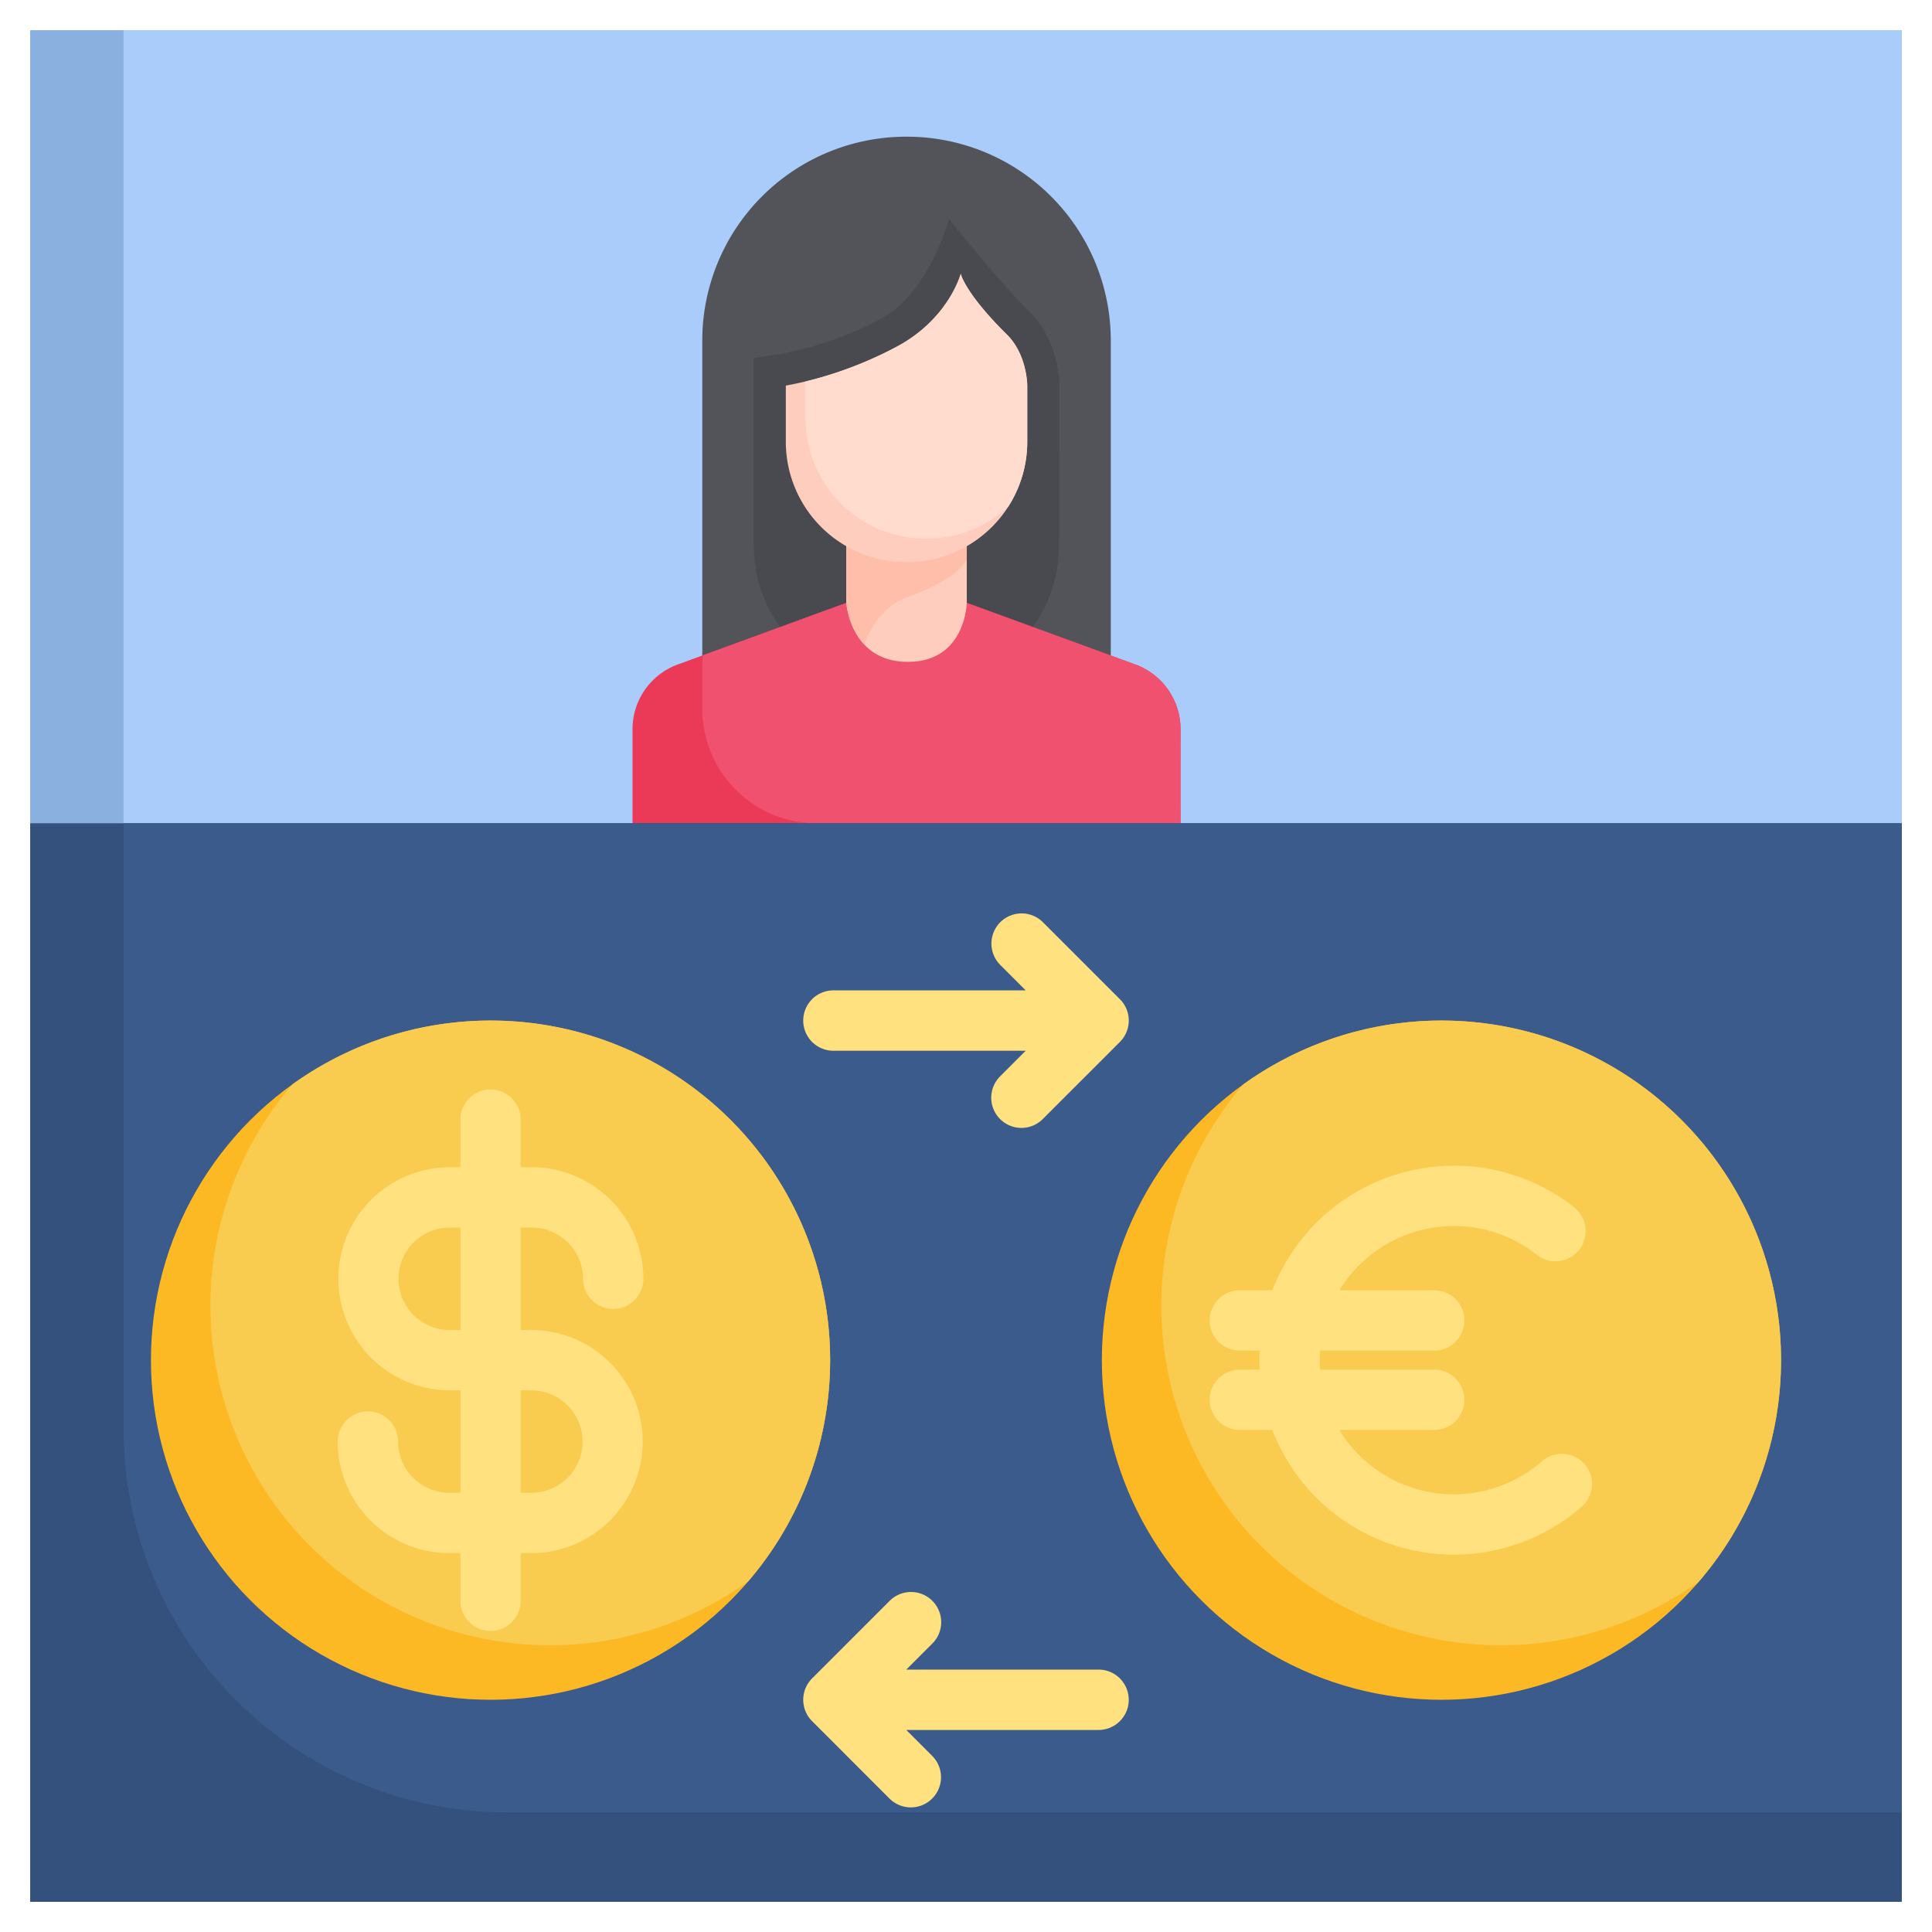 <svg id="flat" height="512" viewBox="0 0 512 512" width="512" xmlns="http://www.w3.org/2000/svg"><path d="m8 8h496v496h-496z" fill="#8ab0e0"/><path d="m32.733 8h471.267v496h-471.267z" fill="#aaccfa"/><path d="m240.242 36.227a54.015 54.015 0 0 0 -54.127 53.9v90.9h108.254v-90.897a54.016 54.016 0 0 0 -54.127-53.903z" fill="#52545a"/><path d="m199.751 144.008v-49.16l7.261-1.069a93.736 93.736 0 0 0 26.593-9.379c12.559-6.688 17.9-26.39 17.9-26.39s12.848 16.238 21.33 24.627c7.681 7.6 7.9 18.349 7.9 19.55l-.084 41.82c0 22.29-16.711 37.026-40.407 37.026s-40.493-14.733-40.493-37.025z" fill="#484a50"/><path d="m300.651 176.011-44.685-16.336h-31.449l-44.684 16.336a18.262 18.262 0 0 0 -12.207 17.207v41.87h145.231v-41.87a18.262 18.262 0 0 0 -12.206-17.207z" fill="#eb3958"/><path d="m312.857 193.218a18.262 18.262 0 0 0 -12.206-17.207l-44.685-16.336h-31.449l-38.2 13.966a18.194 18.194 0 0 0 -.2 2.662v11.575a30.3 30.3 0 0 0 30.295 30.3h96.447z" fill="#f0516e"/><path d="m240.176 146.439a29.183 29.183 0 0 1 -15.9-4.695v17.931s.972 15.723 16.331 15.723 15.6-15.723 15.6-15.723v-17.931a29.188 29.188 0 0 1 -15.9 4.695z" fill="#ffcdbe"/><path d="m240.308 146.439h-.132a29.183 29.183 0 0 1 -15.9-4.695v17.931s.41 6.538 4.819 11.182c2.041-6.405 6.822-10.941 11.147-12.511 9.024-3.275 14.545-7.059 15.966-10.109v-6.493a29.188 29.188 0 0 1 -15.9 4.695z" fill="#ffbeaa"/><path d="m266.854 88.681c-11.169-11.045-12.254-16.109-12.254-16.109s-3.136 11.937-16.995 19.328a100.584 100.584 0 0 1 -29.355 10.287v14.875a31.926 31.926 0 0 0 31.925 31.926h.133a31.925 31.925 0 0 0 31.925-31.926v-14.874s0-8.188-5.379-13.507z" fill="#ffcdbe"/><path d="m254.6 72.572s-3.136 11.937-16.995 19.328a105.337 105.337 0 0 1 -24.146 9.206v9.728a31.925 31.925 0 0 0 31.926 31.925h.132a31.8 31.8 0 0 0 21.682-8.5 31.757 31.757 0 0 0 5.034-17.2v-14.871s0-8.187-5.379-13.507c-11.169-11.045-12.254-16.109-12.254-16.109z" fill="#ffdccd"/><path d="m8 218.173h496v285.827h-496z" fill="#34507d"/><path d="m134.331 480.292h369.669v-262.119h-471.267v160.521a101.6 101.6 0 0 0 101.598 101.598z" fill="#3a5b8c"/><circle cx="130" cy="360.459" fill="#fdb924" r="90"/><path d="m77.546 287.331a89.983 89.983 0 0 0 120.67 131.8 89.983 89.983 0 0 0 -120.67-131.8z" fill="#f9cb4e"/><circle cx="382" cy="360.459" fill="#fdb924" r="90"/><path d="m329.546 287.331a89.983 89.983 0 0 0 120.67 131.8 89.983 89.983 0 0 0 -120.67-131.8z" fill="#f9cb4e"/><g fill="#ffe180"><path d="m419.927 388a8 8 0 0 0 -11.288-.763 35.529 35.529 0 0 1 -53.7-8.277h25.145a8 8 0 0 0 0-16h-30.254c-.058-.828-.1-1.661-.1-2.5s.041-1.7.1-2.54h30.253a8 8 0 0 0 0-16h-25.118a35.55 35.55 0 0 1 30.308-17 35.177 35.177 0 0 1 21.943 7.579 8 8 0 1 0 9.888-12.578 51.028 51.028 0 0 0 -31.831-11 51.615 51.615 0 0 0 -48.078 33h-8.629a8 8 0 1 0 0 16h5.23c-.041.842-.064 1.688-.064 2.54s.024 1.674.063 2.5h-5.229a8 8 0 0 0 0 16h8.615a51.53 51.53 0 0 0 81.983 20.328 8 8 0 0 0 .763-11.289z"/><path d="m220.865 278.459h50.956l-6.821 6.824a8 8 0 0 0 11.31 11.317l20.482-20.482a8 8 0 0 0 0-11.314l-20.482-20.484a8 8 0 0 0 -11.31 11.315l6.825 6.824h-50.96a8 8 0 0 0 0 16z"/><path d="m291.135 442.459h-50.956l6.821-6.824a8 8 0 1 0 -11.31-11.315l-20.482 20.48a8 8 0 0 0 0 11.314l20.482 20.486a8 8 0 1 0 11.31-11.317l-6.825-6.824h50.956a8 8 0 0 0 0-16z"/><path d="m140.934 352.459h-2.934v-27.137h2.934a13.584 13.584 0 0 1 13.566 13.569 8 8 0 0 0 16 0 29.6 29.6 0 0 0 -29.568-29.569h-2.932v-12.613a8 8 0 0 0 -16 0v12.613h-2.934a29.569 29.569 0 0 0 0 59.137h2.934v27.141h-2.934a13.584 13.584 0 0 1 -13.566-13.573 8 8 0 0 0 -16 0 29.6 29.6 0 0 0 29.566 29.573h2.934v12.613a8 8 0 1 0 16 0v-12.613h2.934a29.569 29.569 0 0 0 0-59.137zm-21.868 0a13.569 13.569 0 0 1 0-27.137h2.934v27.137zm21.868 43.141h-2.934v-27.141h2.934a13.569 13.569 0 0 1 0 27.137z"/></g></svg>